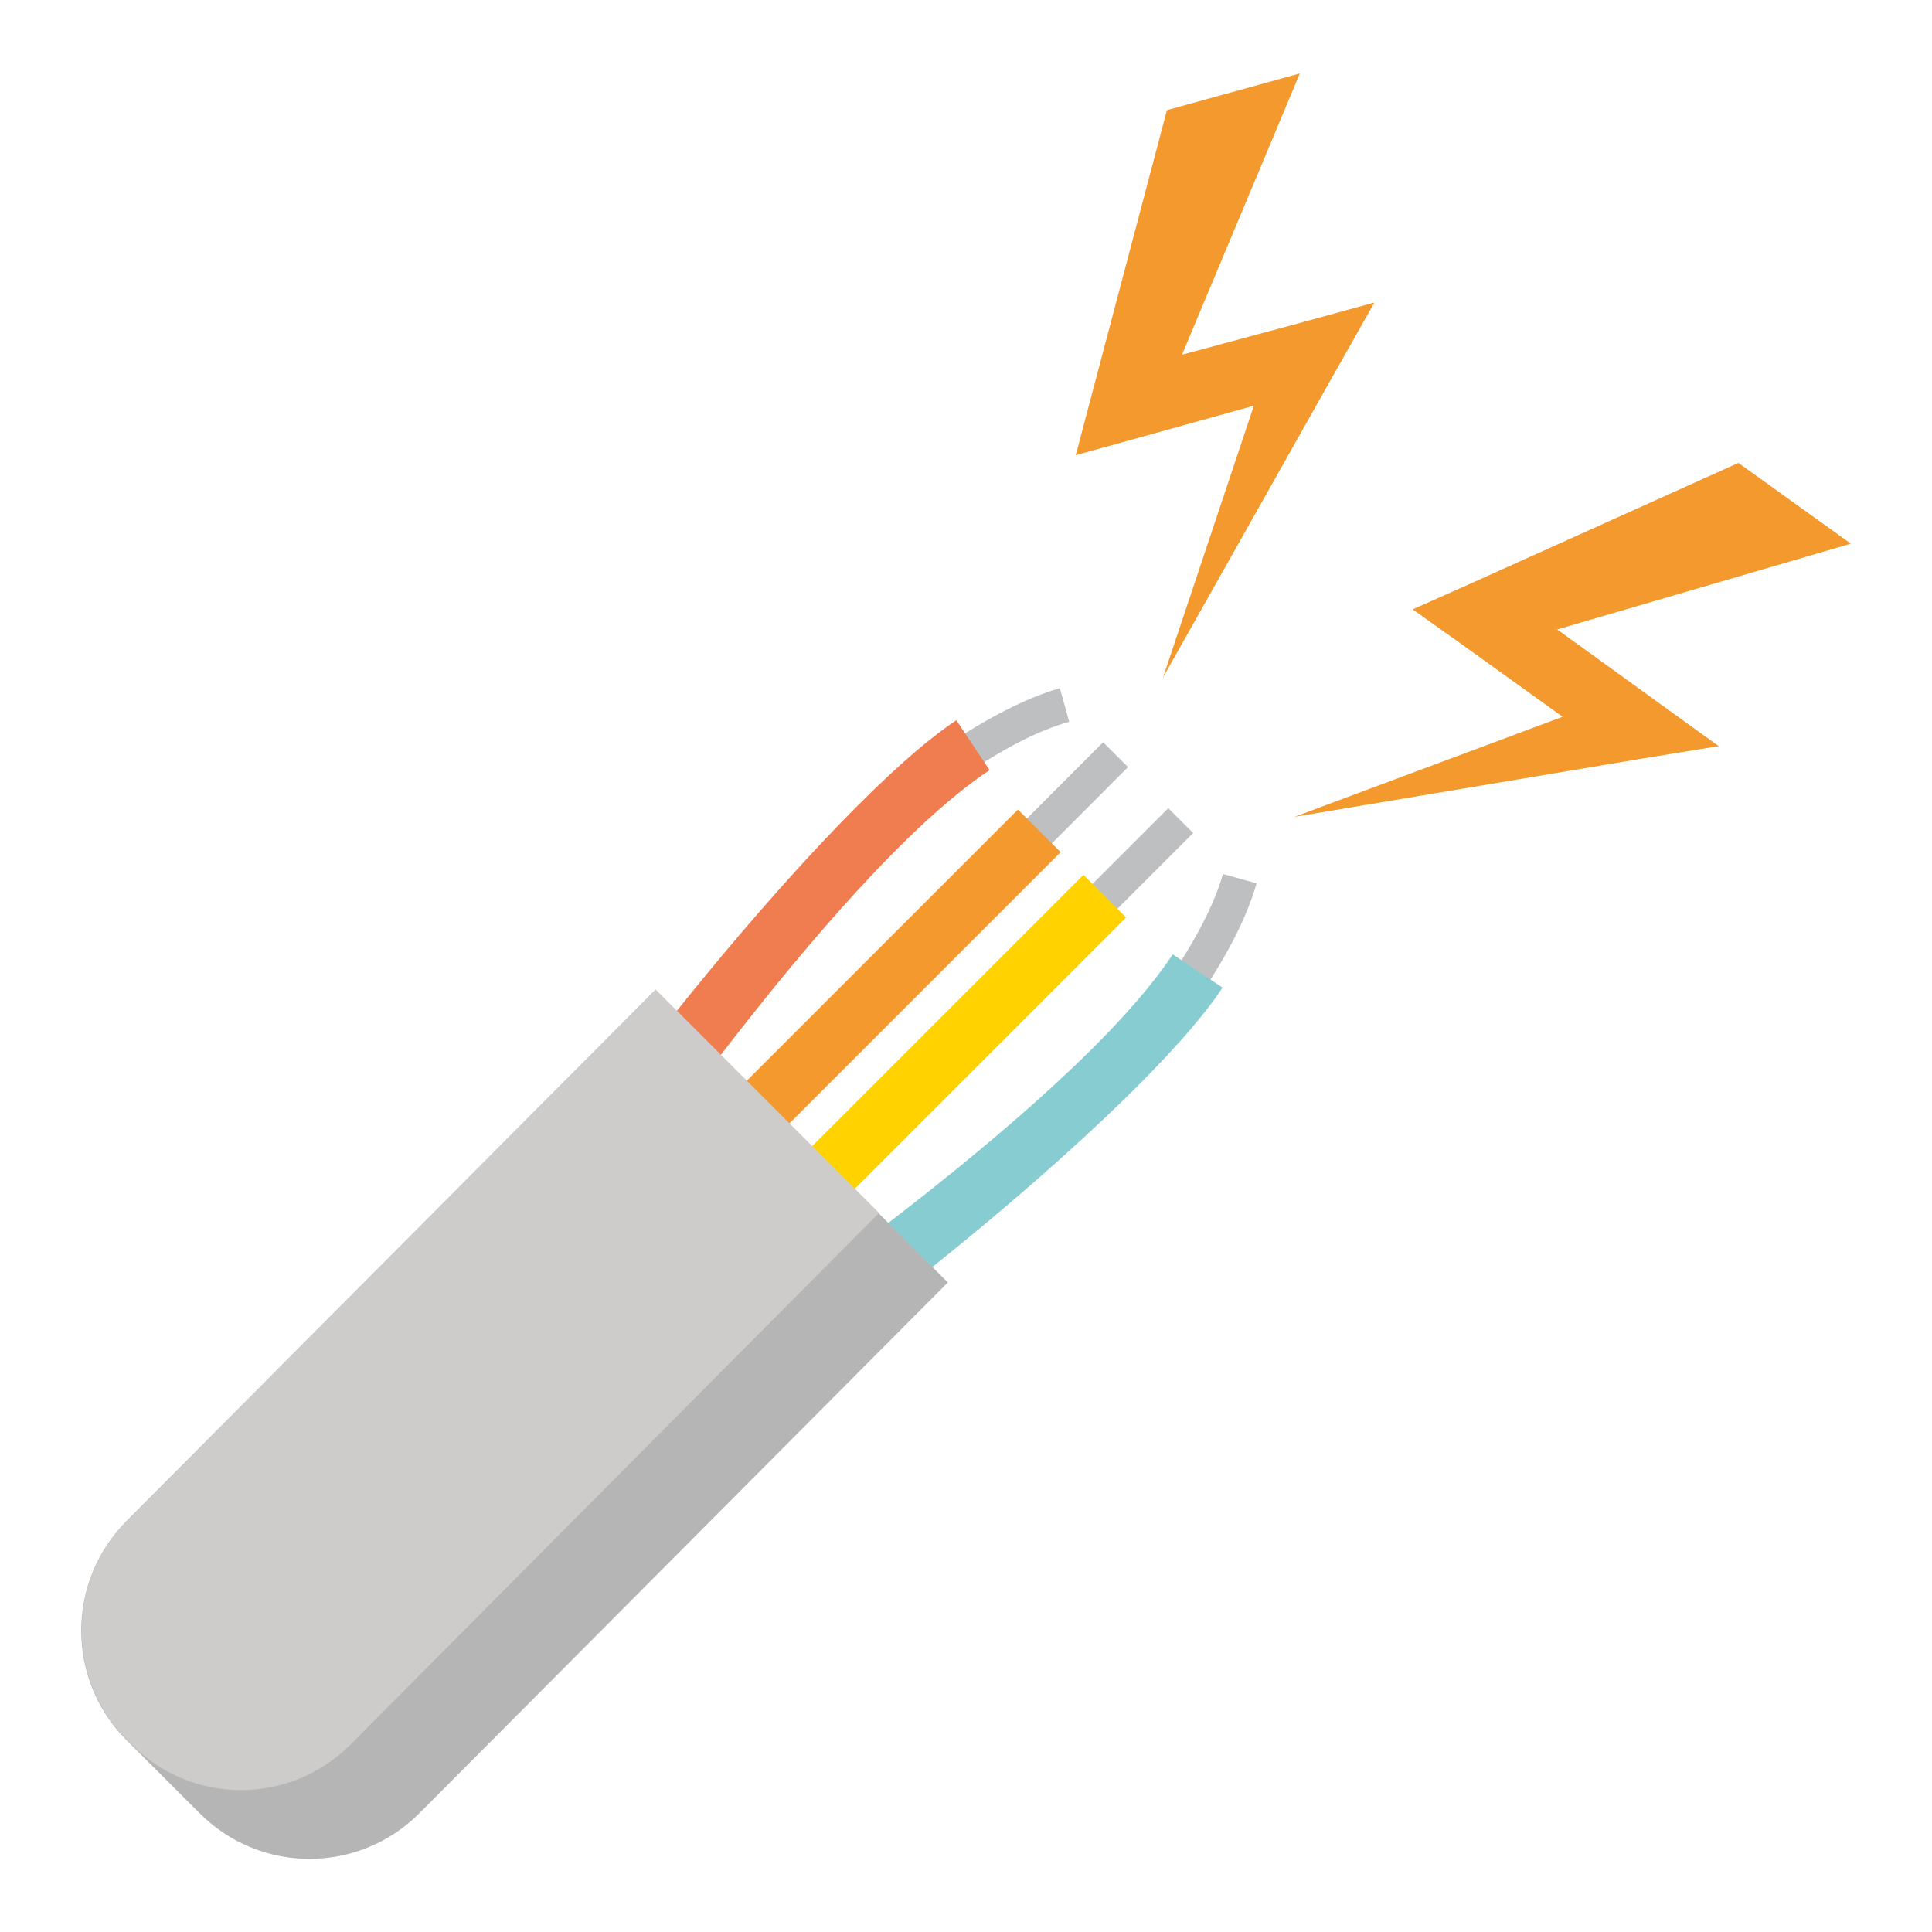 <?xml version="1.0" encoding="utf-8"?>
<!-- Generator: Adobe Illustrator 25.3.1, SVG Export Plug-In . SVG Version: 6.00 Build 0)  -->
<svg version="1.1" id="Capa_1" xmlns="http://www.w3.org/2000/svg" xmlns:xlink="http://www.w3.org/1999/xlink" x="0px" y="0px"
	 viewBox="0 0 50 50" style="enable-background:new 0 0 50 50;" xml:space="preserve">
<style type="text/css">
	.st0{fill:#666265;}
	.st1{fill:#B5B5B5;}
	.st2{fill:#CECCCB;}
	.st3{fill:#F4992E;}
	.st4{fill:#87CCD1;}
	.st5{fill:#EF7D50;}
	.st6{fill:#E5E2E1;}
	.st7{fill:#8ACDD1;}
	.st8{fill:#B3B2B1;}
	.st9{fill:#F49934;}
	.st10{fill:#666264;}
	.st11{fill:#89CCD0;}
	.st12{fill:#F1EFF0;}
	.st13{fill:#FFD200;}
	.st14{fill:#F4982D;}
	.st15{fill:#EF7C4F;}
	.st16{fill:#00ACB5;}
	.st17{fill:#F2CA12;}
	.st18{fill:#F3B873;}
	.st19{fill:#BAE1EB;}
	.st20{fill:#909192;}
	.st21{fill:#DFDCDC;}
	.st22{fill:none;stroke:#DFDCDC;stroke-width:1.442;stroke-linecap:round;stroke-linejoin:round;stroke-miterlimit:10;}
	.st23{fill:none;}
	.st24{fill:#E5E2E2;}
	.st25{fill:#878893;}
	.st26{fill:#919293;}
	.st27{fill:#B7DFE3;}
	.st28{fill:#B5B4B4;}
	.st29{clip-path:url(#SVGID_2_);}
	.st30{fill:#828181;}
	.st31{fill:#ED6A36;}
	.st32{fill:#F4F2F3;}
	.st33{fill:#E6E3E3;}
	.st34{fill:#FFFFFF;}
	.st35{fill:#BEBFC0;}
	.st36{fill:#DBD8D7;}
	.st37{fill:#FCC637;}
	.st38{fill:#F28F7D;}
	.st39{fill:#50494E;}
	.st40{fill:#9B9C9C;}
	.st41{fill:#EC6824;}
	.st42{fill:#F18622;}
	.st43{fill:#E73B33;}
	.st44{fill:#E62C2F;}
	.st45{fill:#87CCD1;stroke:#87CCD1;stroke-width:0.238;stroke-miterlimit:10;}
	.st46{fill:#E99534;}
	.st47{fill:url(#SVGID_3_);}
	.st48{fill:url(#SVGID_4_);}
	.st49{fill:url(#SVGID_5_);}
	.st50{opacity:0.1;fill:#2B2123;enable-background:new    ;}
	.st51{fill:#82C3C8;}
	.st52{fill:url(#SVGID_6_);}
	.st53{fill:url(#SVGID_7_);}
	.st54{fill:url(#SVGID_8_);}
	.st55{fill:#84C3C7;}
	.st56{fill:#00A3AB;}
	.st57{fill:#D0CECE;}
	.st58{opacity:0.15;}
	.st59{fill:#393235;}
	.st60{fill:#DDDADA;}
	.st61{fill:#F1872D;}
	.st62{fill:#9CD4D8;}
	.st63{fill:#E37E18;}
	.st64{fill:#F59A20;}
</style>
<g>
	<g>
		
			<rect x="26.28" y="20.15" transform="matrix(0.707 -0.708 0.708 0.707 -6.425 25.7)" class="st35" width="3.01" height="0.91"/>
		<path class="st35" d="M24.89,20.11l-0.51-0.74c1.16-0.79,2.18-1.31,3.05-1.56l0.24,0.87C26.91,18.89,25.97,19.36,24.89,20.11z"/>
		
			<rect x="14.89" y="25.7" transform="matrix(0.707 -0.707 0.707 0.707 -12.299 23.256)" class="st3" width="14.07" height="1.56"/>
		<path class="st35" d="M30.95,25.92l-0.74-0.51c0.74-1.08,1.22-2.02,1.44-2.79l0.87,0.24C32.27,23.74,31.75,24.76,30.95,25.92z"/>
		<path class="st5" d="M13.84,33.22l-0.62-0.62c-0.02-0.1,0.03-0.3,0.16-0.57l-0.03-0.02l0.05,0.02c1.16-2.46,8.04-11.2,11.35-13.39
			l0.86,1.29c-4.14,2.75-10.56,12.34-10.94,12.91l0,0l0,0c-0.01,0.01-0.01,0.02-0.01,0.02l-0.01-0.01L13.84,33.22z"/>
		<path class="st4" d="M17.74,37.09c-0.01,0-0.03,0-0.05,0l-0.62-0.62l0.36-0.79l-0.01-0.02c0,0,0.01-0.01,0.02-0.02l0,0
			c0.6-0.41,10.16-6.79,12.91-10.94l1.29,0.86c-2.19,3.31-10.86,10.14-13.36,11.34l-0.41-0.62l0.41,0.62
			c-0.01,0-0.02,0.01-0.03,0.01l0.02,0.05l-0.02-0.05C18.02,37.03,17.85,37.09,17.74,37.09z"/>
		
			<rect x="27.99" y="21.85" transform="matrix(0.707 -0.707 0.707 0.707 -7.13 27.385)" class="st35" width="3.01" height="0.91"/>
		
			<rect x="16.59" y="27.39" transform="matrix(0.707 -0.707 0.707 0.707 -13.001 24.954)" class="st13" width="14.07" height="1.56"/>
		<path class="st1" d="M5.17,46.93l-1.89-1.89c-1.57-1.57-1.57-4.11,0-5.68l13.68-13.74l7.57,7.57L10.85,46.93
			C9.28,48.5,6.74,48.5,5.17,46.93z"/>
		<path class="st2" d="M3.41,45.15l-0.12-0.12c-1.57-1.57-1.57-4.11,0-5.68l13.68-13.74l5.78,5.78L9.07,45.15
			C7.5,46.72,4.97,46.72,3.41,45.15z"/>
	</g>
	<polygon class="st3" points="33.56,8.38 30.59,9.18 33.64,1.9 30.2,2.85 28.25,10.23 27.84,11.78 29.32,11.37 32.45,10.5 
		30.1,17.53 34.58,9.58 35.57,7.83 	"/>
	<polygon class="st3" points="42.79,18.09 40.3,16.29 47.9,14.07 44.99,11.98 38.02,15.12 36.56,15.77 37.81,16.66 40.44,18.55 
		33.5,21.14 42.51,19.63 44.48,19.31 	"/>
</g>
</svg>
